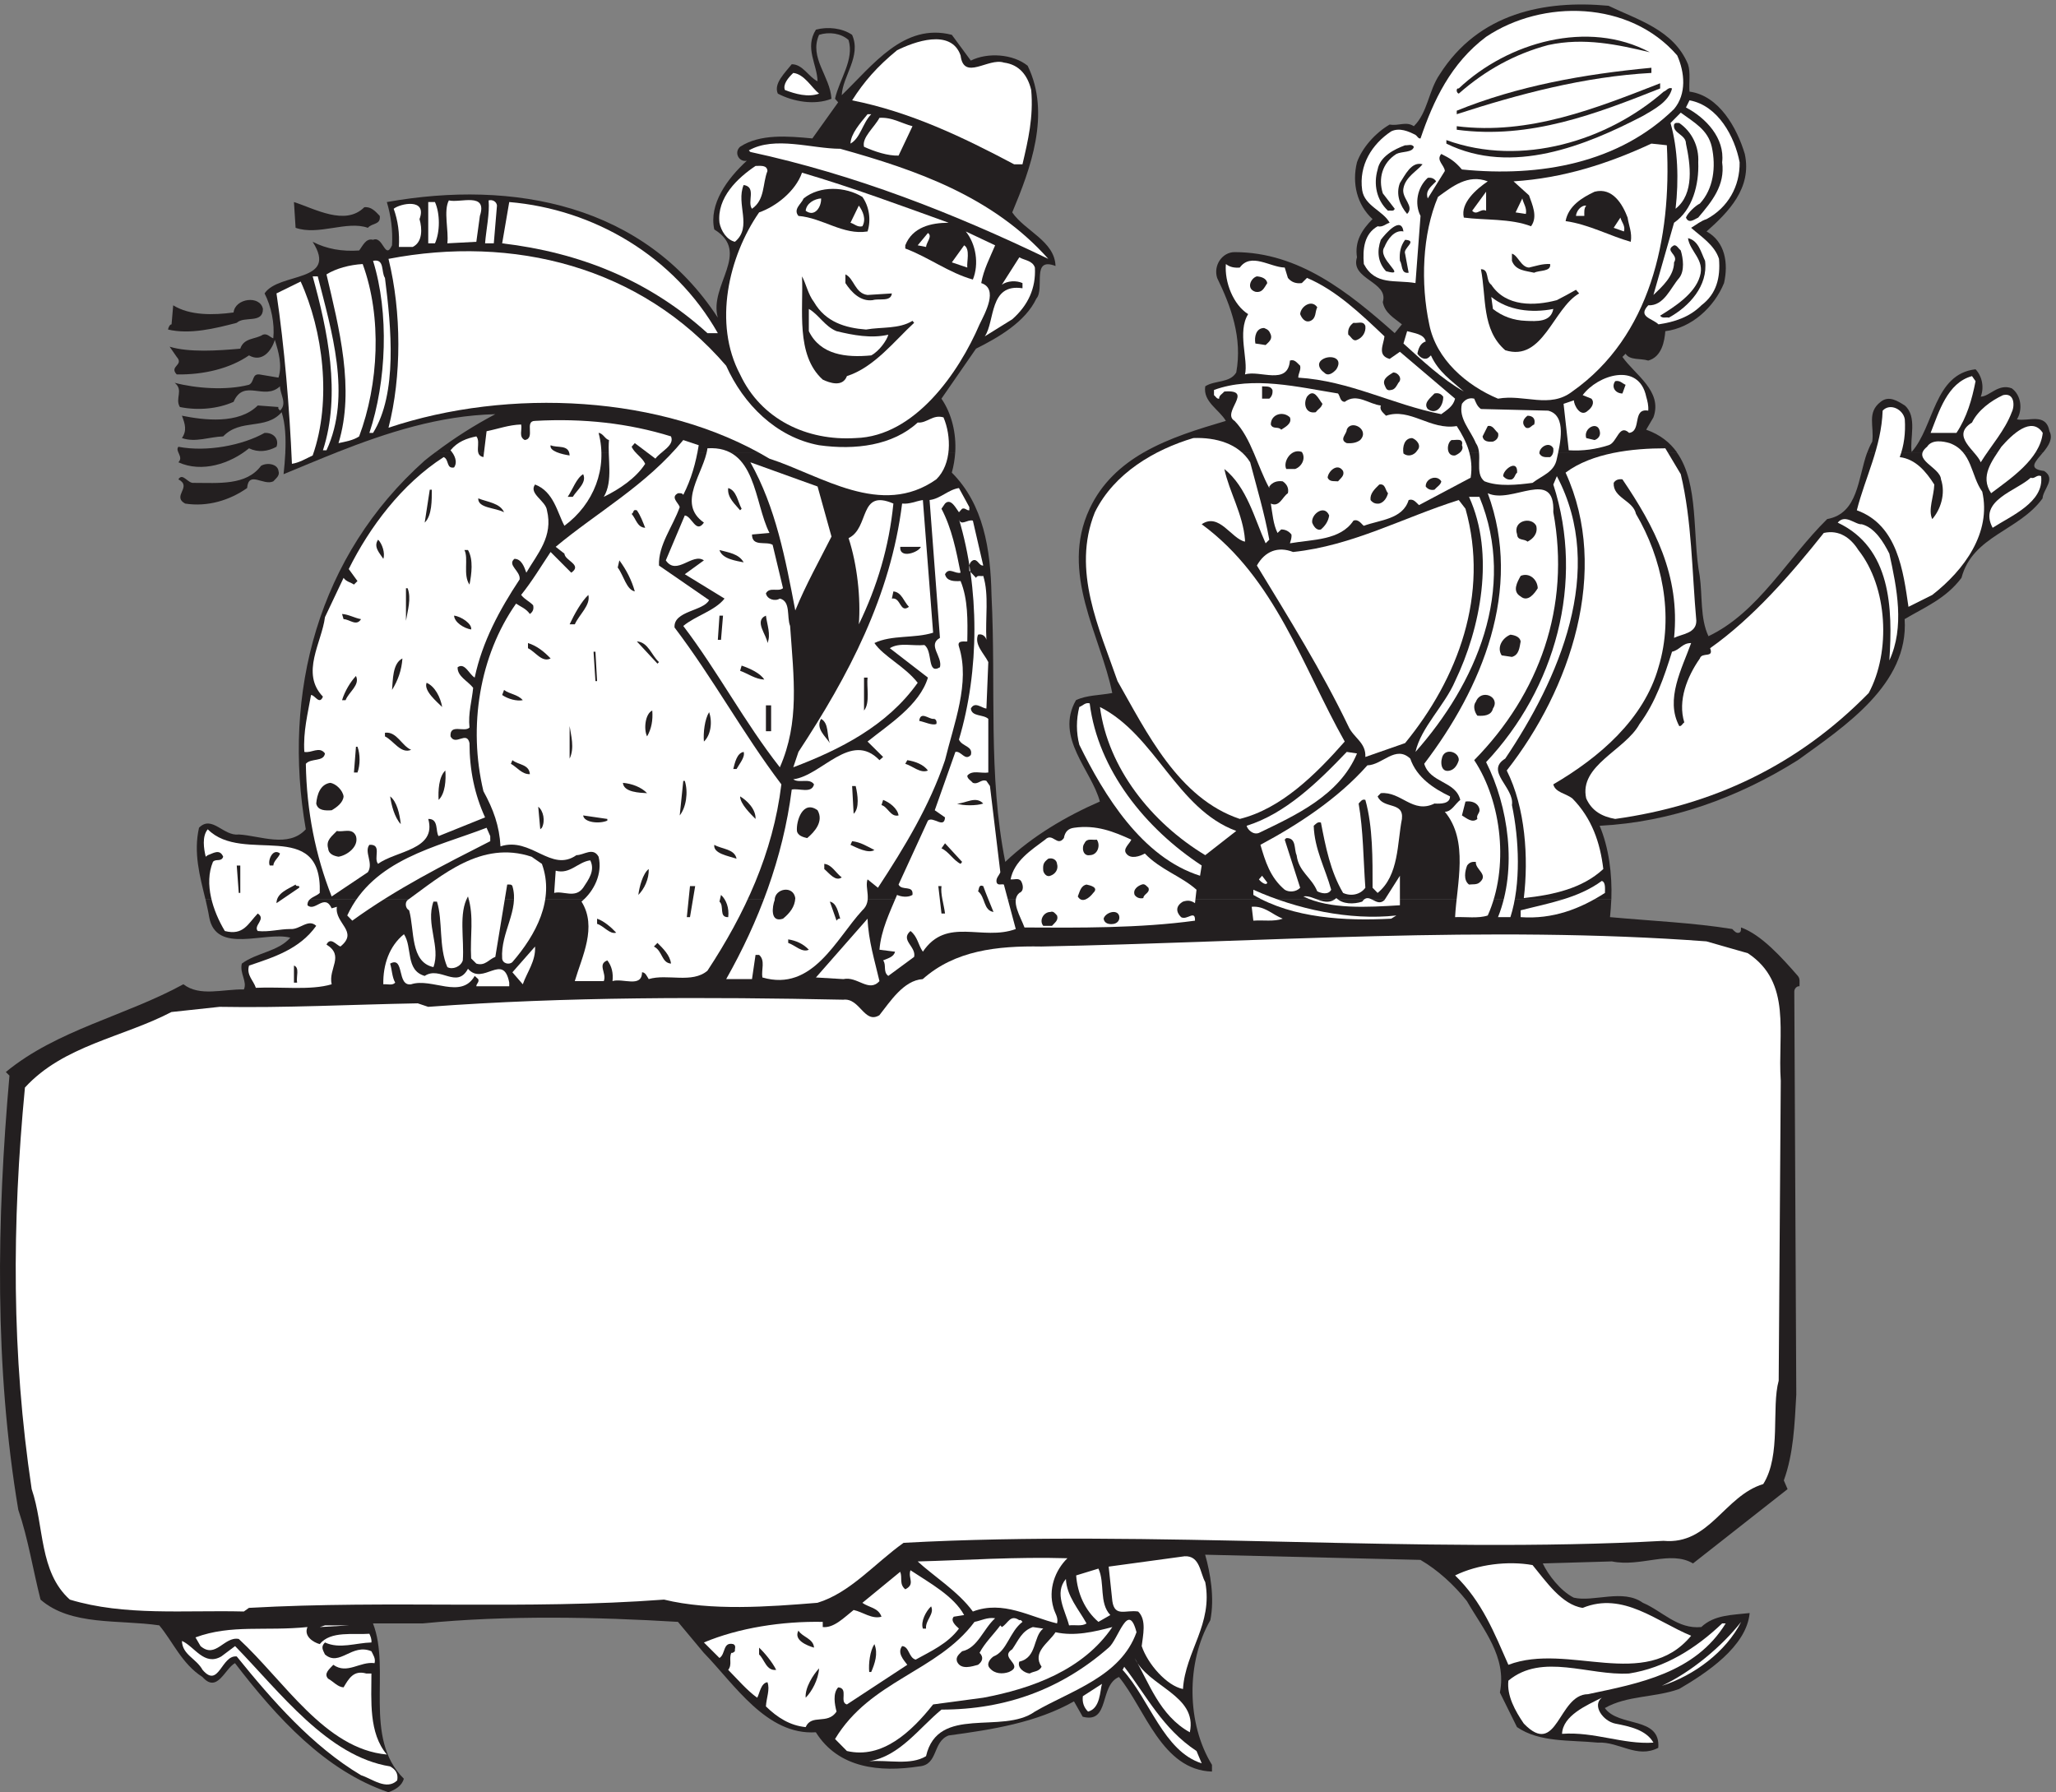 <svg xmlns="http://www.w3.org/2000/svg" xml:space="preserve" width="300.064" height="261.569"><rect width="100%" height="100%" fill="#808080" stroke="none"/><path d="M1768.17 980.309c-.24-6.758-.85-13.278-1.45-19.801 47.05-4.305 90.47-6.043 134.14-13.039 2.17-2.156 4.47-5.207 7.86-3.949 2.17 1.316 1.69 3.468 1.69 5.683 22.26-7.898 44.51-32.664 62.41-53.183 2.66-2.993 1.82-7 1.82-11.368-2.67.481-5.69-2.511-5.69-5.683l2.18-442.449c-1.82-32.602-3.03-64.848-13.67-94.102l4.11-9.57-103.77-81.539c-24.92 14.777-57.21-4.309-89.02 2.211l-75.84-2.211c5.68-12.145 19.11-30.032 33.99-37.571 21.89-5.144 54.06 10.051 75.83-5.625 21.41-9.09 37.98-29.133 64.11-26.621 14.39 13.582 33.99 13.164 53.1 15.375-3.39-36.73-47.42-65.863-77.41-83.332-26.25-9.57-57.21-6.937-81.52-20.937 15.24-21.36 61.32-8.676 58.66-43.614-23.47-12.203-43.06 7-66.16 5.684-30.85 3.05-64.11 0-88.9 17.05l-18.75 37.93c7.86 39.243-18.38 69.332-36.16 100.262-14.04 17.887-32.3 34.399-51.05 45.285l-236.21 5.684c5.68-20.039 10.52-47.5 5.68-71.848-26.61-46.301-26.12-113.484 1.81-158.77v-7.359c-55.03 1.676-73.41 68.86-102.08 103.793-21.89-9.211-9.67-51.508-39.79-43.61l-9.56 16.868c-41.36-23.387-89.26-30.926-137.64-37.445-17.9-7-11.01-32.246-32.29-33.922-43.061-6.64-88.537-2.152-113.334 37.45-54.067-3.528-89.383 52.765-123.008 87.222l-28.301 33.918c-88.418 5.324-187.84 7.48-279.762-1.672h-54.914c19.957-50.973-11.367-125.629 33.867-170.438C441.094 7.23 433.594 2.863 426.219.23c-69.309 23.512-122.528 81.9-168.367 141.661-11.247-6.161-19.473-33.563-35.68-15.196-22.617 14.36-32.656 39.125-47.414 56.653-44.508 6.519-96.883-.836-130.266 28.238-8.344 32.723-13.664 67.18-24.43 98.586-26.246 156.437-23.707 317.781-9.675 476.43l-3.992 3.949c55.878 46.183 131.234 61.5 194.851 96.316 17.902-13.937 43.543-5.207 66.402-5.683 3.872 8.793-4.835 17.527-2.296 28.355 16.57 12.203 39.671 13.043 53.218 28.418-27.457 7.356-81.519-18.848-89.019 22.551-1.09 6.64-2.66 13.281-4.113 19.801H1768.17M313.074 1470.53c.711 15.09.176 30.78-3.98 44.08-17.52-20.07-45.02-6.54-64.203-26.57-15.262-.49-30.407-7-45.254-1.82 5.703 8.32 3.445 15.35 0 24.53 23.992-4.84 62.359-9.67 83.207 11.23l22.746-1.7c-.949-1.7.832-2.65 1.664-3.97 8.312 7.83 0 17.88 0 26.69-17.344-16.18-39.555 9.07-50.957-17.05-17.524-7.83-39.317-9.64-58.918-5.67-5.699 9.56 4.457 18.37-5.699 26.58 22.804-6.05 56.3-8.7 81.543-2.16 6.117 3.02 3.086 12.18 11.402 11.34l20.965-3.51c4.336 13.53 0 28.76-4.039 41.43-3.446-11.83-13.899-25.23-28.328-17.02-20.848-14.37-49.594-21.39-79.289-20.9-8.731 9.18 8.316 10.02 0 19.2l-7.778 11.23c21.262-6.51 53.211-4.34 77.504-2.16 4.039 12.21 16.629 10.02 24.824 15.35 4.871 1.66 7.543-2.68 11.403-4 1.664 16.18-2.196 34.92-9.563 49.29 15.68 23.55 81.543 11.34 52.742 56.66 15.145-7.86 32.247-10.89 51.016-9.56 3.859 4.83 7.363 13.9 15.262 11.72 11.226 4.83 13.066-23.07 20.847-6.02.95 16.9-1.246 32.59-5.703 47.45 139.571 24.9 282.461-3 363.176-126.83-9.98 35.76 37.117 71.52-3.859 96.77-6.121 27.9 14.312 55.79 35.691 75.37-8.789-1.7-14.312 9.19-7.363 15.35 21.797 14.36 52.738 11.71 79.285 9.15l28.332 39.65-3.445 3.86c4.691 21.39 21.379 42.75 14.847 64.49-8.316 7.51-21.382 9.18-32.371 5.7-11.222-25.25 12.235-45.32 13.602-70.19-18.707-7.38-42.344-3.03-58.856 5.67-4.871 10.99 7.782 22.71 15.266 32.24 12.23 0 18.348-13.88 28.328-18.71-.418 18.71-14.433 36.59-1.781 56.66 13.004 3.48 28.742 1.81 39.672-5.67 10.453-23.44-10.395-45.32-11.344-66.22 34.031 32.73 68.062 79.72 120.802 66.22l20.84-28.28c18.36 9.19 46.27 7.37 62.37-5.67 25.71-52.8 3.02-113.32-16.93-160.91 13.89-20.41 46.62-31.41 47.51-58.82-27.14 10.51-11.4-24.9-21.03-35.76-12.17-25.73-41.8-42.75-66.21-54.96l-37.95-54.85c11.28-16.44 16.39-37.91 15.14-58.93H477.703c21.203 16.06 43 29.83 65.805 41.89-61.41-1.55-118.602-20.04-174.016-41.89h-56.418m942.126.01c28.03 16.06 60.27 25.69 89.98 34.51-7.38 12.59-25.27 20.92-22.62 37.95 10.55 6.88 27.06 3.37 34.03 15.22 6.92 37.92-5.71 72.35-20.99 103.75-4.32 13.91 5.7 28.28 19.15 28.28 70.7 0 125.55-44.46 175.71-88.9l7.91 9.67c-9.17 7.36-18.75 12.55-20.99 24.4 6.97 22.58-36.1 24.76-28.32 49.16-2.65 17.52 5.3 30.07 17.08 41.92-17.08 15.7-22.78 39.25-17.08 62.32 5.71 16.06 20.13 32.24 35.86 41.43 10.39-1.82 17.77 3.88 26.53-1.82 15.24 14.85 16.09 38.92 28.32 56.77 42.78 67.53 115.12 81.9 185.29 75.38 31.37-15.22 71.51-26.22 87.2-64.13 3.06-9.07.86-20.07 1.67-30.07 32.77-4.37 52.37-40.47 60.68-68.38 8.19-37.59-18.3-64.14-41.93-85.05 20.57-11.34 24.04-35.28 19.15-56.65-10.8-26.58-35.7-49.28-64.43-52.8-.81-10.85-3.87-28.25-18.74-32.25-8.36 2.67-20.13 0-24.86 7.49l-3.46-3.49c13.85-19.7 44.41-37.58 34.02-66.31l-7.94-13.55c15.44-5.43 26.12-14.13 33.78-24.85h-585m793.89-.04c1.53 4.23 3.34 8.21 5.41 11.84 2.23 17.39-6.1 31.77 9.17 43.61 9.17 7.37 18.76.84 26.53-3.99 14.03-12.2 5.28-36.12 7.5-50.98 24.86 27.91 24.45 85.41 70.14 90.72 7.36-7.85 9.59-20.05 5.7-30.07 9.99.35 19.17 14.73 34.02 9.17 10.42-7.48 12.23-23.55 5.69-34.06 12.64-2.66 31.81 7.85 35.7-13.04 4.3-8.1-1.25-16.19-6.94-23.2h-192.92m-1679.578 0c-19.586-7.73-39.032-15.95-58.336-23.92.836 7.49 1.527 15.58 1.945 23.92h56.391" style="fill:#231f20;fill-opacity:1;fill-rule:evenodd;stroke:none" transform="matrix(.133 0 0 -.133 0 261.6)"/><path d="M2241.87 1470.5c-8.36-10.26-17.22-18.1 1.25-20.41 13.47-8.7-1.25-20.04-1.75-30.06-25.83-35.76-76.74-40.96-88.97-87.22-17.35-23.06-40.56-32.25-62.39-45.29 4.86-71.51-66.64-118.15-117.17-154.74-65.52-41.08-139.01-68.01-217.5-72.02 10.11-24.14 13.85-53.01 12.85-80.451H225.375c-6.113 25.251-13.227 50.741-6.988 78.301 14.226 14.36 26.828-9.55 43.551-7.39 23.457-1.32 54.406-15.2 73.621 5.68-26.079 149.56 13.476 300.3 130.398 404.56 3.867 3.15 7.738 6.17 11.606 9.04H1048.2c-.5-7.6-1.75-15.08-3.75-22.2 34.82-34.8 42.55-84.07 43.55-134.22 5.12-102.44-3.99-196.65 15.1-292.93 29.7 28.27 66.88 50.14 103.82 66.21-9.11 34.41-49.67 70.16-26.21 111.24 11.86 5.68 26.21 5.2 39.81 7.86-12.73 63.17-58.02 131.53-24.83 202.2 13.22 28.27 34.69 47.6 59.39 61.84h584.99c24.7-34.77 16.72-91.91 25.08-135.53 3.12-22.2.37-46.61 9.61-66.18 54.9 26.09 86.84 85.89 130.27 128.53 34.19 6.16 33.57 44.58 43.92 73.18h192.92" style="fill:#231f20;fill-opacity:1;fill-rule:evenodd;stroke:none" transform="matrix(.133 0 0 -.133 0 261.6)"/><path d="M1840.46 1906.09c8.35-18.72 10.42-42.27-3.47-58.82-60.55-59.31-146.93-75-232.78-66.32-7.91 9.18-13.05 12.21-22.63 17.03-6.11-7.01 3.47-12.19 3.89-18.72l-18.74-30.08c-3.05 8.7 3.89 13.06 9.16 18.73-2.22 3.51-5.69 4.36-9.16 3.86-11.41-10.38-14.88-28.25-7.93-41.8l-5.54-73.67c-22.37 3.86-44.03-3.01-56.67 20.9-1.41 16.53.42 33.09 15.14 41.42 5.69-1.32 8.75 2.65 13.18 3.86-7.07 13.18-27.48 18.36-30.14 35.77-3.87 27.54 10.85 50.61 31.82 64.51 9.16 4.45 19.16 0 26.67-3.88 2.06-1.33 3.05-4.34 5.54-3.86 14.04 41.31 33.2 82.37 71.96 111.49 61.94 41.43 157.34 40.1 209.7-20.42" style="fill:#fff;fill-opacity:1;fill-rule:evenodd;stroke:none" transform="matrix(.133 0 0 -.133 0 261.6)"/><path d="M1810.35 1909.6c-34.88 8.21-71.81 16.54-111.54 7.85-36.25-9.66-68.89-27.54-98.05-53.27-3.05.96-3.05 6.52 0 5.68 54.03 50.97 142.08 75.85 209.59 39.74" style="fill:#231f20;fill-opacity:1;fill-rule:evenodd;stroke:none" transform="matrix(.133 0 0 -.133 0 261.6)"/><path d="M1054.09 1906.09c3.47-28.38 30.41-2.17 47.5-7.85 16.94-2.17 26.11-14.01 29.99-30.07 2.64-29.72-3.46-55.45-9.58-81.55h-9.16c-56.68 30.09-114.172 57.51-177.774 70.19 13.043 20.53 27.497 37.09 49.305 54.96 18.179 9.06 59.169 24.4 69.719-5.68" style="fill:#fff;fill-opacity:1;fill-rule:evenodd;stroke:none" transform="matrix(.133 0 0 -.133 0 261.6)"/><path d="M1812.14 1886.89c-73.19-3.99-145.14-23.08-213.6-45.3v3.86c66.66 27.06 139.02 40.1 213.6 47.11v-5.67" style="fill:#231f20;fill-opacity:1;fill-rule:evenodd;stroke:none" transform="matrix(.133 0 0 -.133 0 261.6)"/><path d="M898.816 1864.17c-12.226-4.35-26.113-.36-37.5 3.99-2.5 6.04 3.61 13.53 9.164 18.72 12.223-1.33 20.141-16.18 28.336-22.71" style="fill:#fff;fill-opacity:1;fill-rule:evenodd;stroke:none" transform="matrix(.133 0 0 -.133 0 261.6)"/><path d="M1821.73 1869.85c-69.31-27.42-142.5-56.17-223.19-45.3v3.87c80.26-10.03 153.46 20.05 223.19 47.11v-5.68" style="fill:#231f20;fill-opacity:1;fill-rule:evenodd;stroke:none" transform="matrix(.133 0 0 -.133 0 261.6)"/><path d="M1834.79 1869.86c-3.48-14.74-20.01-23.07-31.82-30.08-62.77-32.62-143.89-65.83-215.82-30.45v3.87c82.9-30.07 177.07-.49 238.46 53.15 3.06.96 5.28 5.31 9.18 3.51" style="fill:#231f20;fill-opacity:1;fill-rule:evenodd;stroke:none" transform="matrix(.133 0 0 -.133 0 261.6)"/><path d="M1908.95 1788.81c.42-26.21-12.64-49.64-36.25-62.34-6.11-1.8-11.25-6.15-16.95-9.54 10.84-9.66 25.7-18.84 30.56-34.05 1.67-20.55-2.64-38.42-19.31-50.99-13.05-13.04-29.58-18.35-47.08-20.9-7.36 6.89-23.05 8.22-11.25 20.9 17.36-.84 24.45 19.2 34.03 30.08 6.1 7.85 4.31 21.38 1.66 30.08-2.63 2.18-4.3 6.04-7.36 5.68-11.38-6.16 5.7-10.03 0-18.73 0-14.85-13.05-26.69-22.64-35.75l22.64 79.25c20.42 14.01 27.5 42.28 26.54 66.31.96 17.39-6.95 33.58-20.84 43.12-2.22 0-4.45.84-5.7-1.69-1.8-9.66 13.06-10.86 13.06-20.9 4.86-22.7 9.58-54.96-11.39-71.51 3.61 31.4 2.64 65.36-5.55 94.1l11.24 11.36c14.86-10.88 29.73-18.72 34.03-37.45 4.86-22.22 1.81-46.27-13.06-62.32-4.85-2.18-13.47-10.52-15.27-15.35 3.06-7.37 9.58-1.7 13.48 0 14.85 17.51 29.71 35.39 26.24 60.64 3.05 26.58-17.92 48.8-39.72 60.15l3.89 7.85c31.39-5.67 49.72-40.09 55-68m-952.915 52.78c-9.722-10.03-11.805-26.21-22.773-32.25.414 10.87 10.554 22.22 18.746 32.25h4.027m45.285-13.17-15.285-32.26c-11.805-.36-26.109 4.36-37.914 9.67-2.641 10.03 11.387 21.38 16.942 31.77 14.031.84 24.031-6.04 36.257-9.18m-79.324-24.76c83.194-23.2 167.374-52.31 228.324-120.8-104.15 50.13-211.797 92.41-326.922 117.3l-1.668 1.69c28.321 16.18 69.297 1.81 100.266 1.81" style="fill:#fff;fill-opacity:1;fill-rule:evenodd;stroke:none" transform="matrix(.133 0 0 -.133 0 261.6)"/><path d="M1829.09 1807.54c5.26-101.97-17.78-209.71-103.76-270.24-24.86-19.19-52.64-2.66-81.53-7.85-34.45 14.38-67.92 43.12-75.42 81.54-9.57 44.81-7.77 98.94 9.59 139.88 15.69 11.35 32.78 25.26 54.59 17.04-12.23-8.34-30.14-23.55-26.26-39.75 22.36-3.02 51.52-.85 73.75-9.54 7.77 10.51 1.25 23.93-2.21 33.95l-16.96 15.34c54.87 3.5 104.18 19.57 151.25 41.42l16.96-1.79" style="fill:#fff;fill-opacity:1;fill-rule:evenodd;stroke:none" transform="matrix(.133 0 0 -.133 0 261.6)"/><path d="M1551.45 1805.83c-1.25-6.52-13.06-4.83-19.16-7.85-15.7-10.03-20.01-27.06-14.87-43.25l13.06-16.91c-1.25-3.5-4.72-1.33-7.36-2.17-12.64 11.72-16.11 29.11-11.39 45.3 2.64 14.37 18.33 22.22 30.14 26.57 3.05-.36 7.36 1.81 9.58-1.69" style="fill:#231f20;fill-opacity:1;fill-rule:evenodd;stroke:none" transform="matrix(.133 0 0 -.133 0 261.6)"/><path d="M1561.04 1786.63c-6.12-7.37-18.75-14.01-20.98-26.21-2.5-11.24 12.64-19.57 4.03-28.27-7.92 9.18-12.64 21.74-7.92 33.94 5.7 8.7 12.64 24.04 24.87 20.54" style="fill:#231f20;fill-opacity:1;fill-rule:evenodd;stroke:none" transform="matrix(.133 0 0 -.133 0 261.6)"/><path d="M842.145 1779.26c-5.555-14.01-2.497-31.4-16.942-41.43-5.695 7.37 5.277 23.92-9.168 26.09-8.75-20.9 10-46.14-9.582-62.33-9.168 2.18-15.277 12.2-16.945 20.9-3.055 27.54 20 49.28 39.586 62.33 5.273 0 12.636 1.32 13.051-5.56" style="fill:#fff;fill-opacity:1;fill-rule:evenodd;stroke:none" transform="matrix(.133 0 0 -.133 0 261.6)"/><path d="M1041.03 1722.48c-19.31 0-39.73-4.71-47.643-24.76v-3.5c25.823-9.66 47.643-26.58 74.173-34.06 6.95 17.03 3.47 38.89-7.78 52.78l32.22-15.22c-5.69-13.52-12.63-26.57-15.27-41.43 19.15-6.16 4.3-32.74-1.82-45.29-22.63-52.8-70.96-122.98-135.957-124.78-53.609-3.38-103.758 20.53-126.812 69.8-29.715 55.82-12.649 129.5 20.836 177.81 18.75 6.53 40.14 23.56 47.086 43.61 54.585-16.06 107.773-35.75 160.967-54.96" style="fill:#fff;fill-opacity:1;fill-rule:evenodd;stroke:none" transform="matrix(.133 0 0 -.133 0 261.6)"/><path d="M946.316 1750.87c7.497-10.51 9.723-25.25 5.692-37.93-26.945-4.35-49.168 14.86-75.836 17.03-6.106 7.37 3.055 13.05 5.695 19.21 17.918 14.37 45.836 13.04 64.449 1.69" style="fill:#231f20;fill-opacity:1;fill-rule:evenodd;stroke:none" transform="matrix(.133 0 0 -.133 0 261.6)"/><path d="M1630.76 1735.65c-6.12 3.02-10-5.67-15.28 0l15.28 20.9v-20.9" style="fill:#fff;fill-opacity:1;fill-rule:evenodd;stroke:none" transform="matrix(.133 0 0 -.133 0 261.6)"/><path d="M1786.03 1728.16c1.26-8.7 5.15-16.55 3.47-26.58-22.22 6.16-46.24 19.21-71.52 22.71 3.05 16.55 17.91 25.73 31.81 32.25 20 5.2 30.97-14.37 36.24-28.38" style="fill:#231f20;fill-opacity:1;fill-rule:evenodd;stroke:none" transform="matrix(.133 0 0 -.133 0 261.6)"/><path d="M901.035 1749.18c.418-9.18-6.941-21.02-16.941-13.53.832 8.21 9.582 13.05 16.941 13.53m773.335-17.03-11.25 1.69 7.36 15.34c1.25-5.68 5.28-10.51 3.89-17.03m-1147.78-2.18-3.887-28.38-31.805-1.69c1.665 13.89-4.445 35.75 1.665 47.11 12.222-3.15 42.777 9.54 34.027-17.04m18.754 11.35-3.473-41.43h-9.582c1.25 15.7 5.137 32.61 3.887 47.11 4.304 1.21 8.75-1.33 9.168-5.68" style="fill:#fff;fill-opacity:1;fill-rule:evenodd;stroke:none" transform="matrix(.133 0 0 -.133 0 261.6)"/><path d="M399.781 1739.51c7.364.85 12.086-4.35 16.949-9.54 1.247-10.02-8.335-7.49-13.058-13.04-23.195 8.21-54.027-8.82-79.301 0l-1.805 28.26c23.051-7.37 56.247-26.57 77.215-5.68" style="fill:#231f20;fill-opacity:1;fill-rule:evenodd;stroke:none" transform="matrix(.133 0 0 -.133 0 261.6)"/><path d="M477.289 1745.19c5.695-12.68 5.695-32.74 0-45.3h-7.363v45.3h7.363m310.414-143.86h-11.394c-64.442 58.46-140.696 88.54-225.27 98.57l7.77 45.29c92.91-7.85 180.968-59.31 228.894-143.86m-327.359 125.14c3.054-10.51 3.472-25.24-7.5-30.56h-15.141c.836 15.34-.973 28.75-5.691 41.92 6.941 5.68 37.078 12.2 28.332-11.36m485.972-7.86c-5.558-1.33-8.613 2.66-13.054 3.87l9.164 18.84c4.445-6.16 8.336-14.86 3.89-22.71m794.304 22.71c-2.64-3.14-2.08-7.48-2.08-11.35h-9.17c.42 5.19 5.14 11.72 11.25 11.35m41.39-28.38-11.25 3.99 7.36 11.23c1.39-5.2 5.7-9.06 3.89-15.22" style="fill:#fff;fill-opacity:1;fill-rule:evenodd;stroke:none" transform="matrix(.133 0 0 -.133 0 261.6)"/><path d="M1540.07 1712.93c-10 2.18-17.78-9.18-20.84-17.02-9.16-13.05 26.95-33.59 1.67-26.58-9.17 10.03-10 22.22-5.69 34.42 5.27 7.01 22.36 26.58 24.86 9.18" style="fill:#231f20;fill-opacity:1;fill-rule:evenodd;stroke:none" transform="matrix(.133 0 0 -.133 0 261.6)"/><path d="m1016.18 1695.91-9.17 1.81 11.25 13.53c5.28-3.5-1.67-10.03-2.08-15.34" style="fill:#fff;fill-opacity:1;fill-rule:evenodd;stroke:none" transform="matrix(.133 0 0 -.133 0 261.6)"/><path d="M1871.04 1680.69c3.46-27.42-17.5-50.13-39.73-62.33-3.05.84-7.36-1.33-9.58 2.18 14.86 9.17 37.91 23.55 43.61 43.12 5.7 18.36-10.97 27.05-13.05 41.91 11.66-2.65 14.3-15.7 18.75-24.88m-329.17 7.85 3.89-20.9c-8.75-1.32-6.53 8.7-9.58 13.05-.84 9.18.83 16.55 5.69 23.07 14.44-.84-2.64-9.18 0-15.22" style="fill:#231f20;fill-opacity:1;fill-rule:evenodd;stroke:none" transform="matrix(.133 0 0 -.133 0 261.6)"/><path d="m1061.45 1673.32-16.94 5.68 13.47 18.72c6.95-3.99 2.64-18.36 3.47-24.4m-264.61-107.74c18.754-41.81 54.445-78.4 101.949-87.22 39.731-5.56 80.707-.36 108.211 24.88 10.42-.84 16.53 9.18 28.34 5.67 8.72-20.4 9.13-51.45-7.92-68-60.561-42.75-126.404 4.35-183.076 22.7-117.235 70.2-286.383 78.04-418.028 33.95 14.414 55.82 14.414 126.85 0 185.3 136.36 26.21 276.383-7.84 370.524-117.28" style="fill:#fff;fill-opacity:1;fill-rule:evenodd;stroke:none" transform="matrix(.133 0 0 -.133 0 261.6)"/><path d="M1677.84 1673.32c7.5 1.69 14.86 4.35 23.19 3.86 1.25-8.69-11.8-6.52-17.5-9.54-9.17 2.18-20.41 2.18-24.44 13.05v7.85c6.53-1.69 10-14.86 18.75-15.22" style="fill:#231f20;fill-opacity:1;fill-rule:evenodd;stroke:none" transform="matrix(.133 0 0 -.133 0 261.6)"/><path d="M1135.62 1673.32c1.25-22.71-7.5-41.44-24.86-56.78l-30.14-18.72c11.39 16.19 4.44 58.47 41.39 52.79v5.68c-6.53 3.01-16.53 2.66-22.64-1.81l19.17 30.07c5.69-3.38 14.44-3.38 17.08-11.23m-713.194-11.36c6.945-54.48 13.89-126.83-13.055-170.08h-4.027c18.75 56.29 21.804 131.67 4.027 188.81 13.055 2.65 8.609-12.21 13.055-18.73m990.824.01c3.89-4.83 9.16-6.52 15.28-5.68l5.69 5.68c31.8-13.53 58.33-38.77 85.01-64.14-.98-9.06-8.35-20.9 5.68-24.77l11.26 7.85 60.54-51.45c-2.07-8.34-8.19-11.84-15.12-17.03-53.61 10.51-100.29 36.6-156.95 40.1 0 4.83 3.06 7.85 2.08 13.04-3.47 3.14-6.12 7.49-11.25 5.68-2.22-27.9-33.19-10.03-49.31-15.21 3.89 16.06-8.75 46.62 3.48 66.19-16.11 10.02-26.1 34.91-24.45 54.96 4.45-3.5 9.58-4.35 15.28-3.87 12.23 16.91 33.2.37 49.3 0l3.48-11.35" style="fill:#fff;fill-opacity:1;fill-rule:evenodd;stroke:none" transform="matrix(.133 0 0 -.133 0 261.6)"/><path d="M397.98 1677.18c21.391-58.33 17.5-132.02-3.89-189.16-6.527-4.35-14.86-5.68-22.637-7.38 18.195 59.2.418 127.21-13.191 185.19 10.551 6.53 25.277 10.51 39.718 11.35" style="fill:#fff;fill-opacity:1;fill-rule:evenodd;stroke:none" transform="matrix(.133 0 0 -.133 0 261.6)"/><path d="M1636.46 1654.47c16.11-24.4 47.5-23.43 71.94-16.91 6.94 3.51 13.89 7.37 20.98 11.35l3.47-3.98c-28.76-16.55-39.73-75.38-81.12-62.33-26.11 22.71-20.55 57.98-26.66 88.9 9.58 0 4.86-12.56 11.39-17.03m-684.452-11.23 26.664 1.69c-.969-9.54-14.024-5.19-20.969-7.36-13.473-1.82-23.473 8.69-30 18.72v9.54c9.582-4.35 10.418-20.9 24.305-22.59" style="fill:#231f20;fill-opacity:1;fill-rule:evenodd;stroke:none" transform="matrix(.133 0 0 -.133 0 261.6)"/><path d="M348.676 1663.65c14.863-58.83 37.5-130.69 9.582-190.85h-3.891c20.141 61.85 4.863 132.51-11.246 190.85h5.555" style="fill:#fff;fill-opacity:1;fill-rule:evenodd;stroke:none" transform="matrix(.133 0 0 -.133 0 261.6)"/><path d="M893.258 1635.39c12.64-21.87 34.441-28.39 57.082-30.09 16.945 3.03 36.113.37 50.97 9.55l1.81-2.17c-21.397-19.57-43.612-48.8-73.757-58.47-4.718-12.57-19.16-7.37-26.523-3.87-30.137 27.06-20.973 78.04-22.781 113.31 4.449-7.85 6.527-19.56 13.199-28.26m497.362 20.89c-3.48-5.19-5.28-10.87-13.06-9.54-10.55 3.38-4.86 15.22 1.67 16.91 4.86-.36 10.56-2.17 11.39-7.37" style="fill:#231f20;fill-opacity:1;fill-rule:evenodd;stroke:none" transform="matrix(.133 0 0 -.133 0 261.6)"/><path d="M343.117 1467.13c-7.496-3.5-14.441-7.86-22.773-9.18-2.641 61-8.196 128.17-16.946 186.99l26.528 13.04c24.441-53.62 34.441-130.7 13.191-190.85M1704.5 1627.89c-2.64-14.73-18.33-13.52-30.13-13.04-13.48.48-25.7 4.83-36.12 13.04l-1.8 13.17c18.33-14.86 44.03-17.88 68.05-13.17" style="fill:#fff;fill-opacity:1;fill-rule:evenodd;stroke:none" transform="matrix(.133 0 0 -.133 0 261.6)"/><path d="M288.531 1627.9c0-16.55-20.414-7.37-28.742-15.22-23.473-6.16-51.391-13.05-75.418-7.37.414 2.17 1.801 5.68 3.883 5.68l1.809 20.89c18.335-11.35 44.027-10.86 66.246-7.85 1.671 15.71 29.171 19.21 32.222 3.87m1156.949 1.81c-2.64-4.83-.84-11.84-7.36-14.86-6.11-2.65-10 3.51-11.39 7.37.42 8.33 12.64 16.67 18.75 7.49" style="fill:#231f20;fill-opacity:1;fill-rule:evenodd;stroke:none" transform="matrix(.133 0 0 -.133 0 261.6)"/><path d="M917.98 1603.5c17.918-4.35 38.051-8.21 56.801-3.86-1.383-5.68-9.718-17.88-18.75-22.71-27.496-2.66-55.828.48-68.465 26.57v24.4c10.829-6.04 17.36-19.08 30.414-24.4" style="fill:#fff;fill-opacity:1;fill-rule:evenodd;stroke:none" transform="matrix(.133 0 0 -.133 0 261.6)"/><path d="M1498.26 1609.18c.84-7.01-3.47-13.05-9.16-15.22-4.72-2.18-6.53 3.86-9.59 5.67-.83 5.68 1.39 10.03 5.7 13.05 4.72-.85 10.83 2.66 13.05-3.5m-103.75-9.55c1.8-5.31-2.64-8.33-5.7-11.35l-11.25 1.69c-1.38 7.49.83 17.03 9.58 17.03 4.31-1.69 5.7-3.02 7.37-7.37" style="fill:#231f20;fill-opacity:1;fill-rule:evenodd;stroke:none" transform="matrix(.133 0 0 -.133 0 261.6)"/><path d="M1564.51 1592.15c-6.11-1.69-8.19-8.22-9.16-13.41 3.05-4.47 8.75-7.85 13.05-3.51l1.81 1.7c8.33-18.25 22.22-27.43 36.11-39.62-23.89 13.53-46.11 34.42-66.25 52.66l4.03 13.53c7.36-2.17 18.75-3.02 20.41-11.35" style="fill:#fff;fill-opacity:1;fill-rule:evenodd;stroke:none" transform="matrix(.133 0 0 -.133 0 261.6)"/><path d="M1466.46 1561.7c-3.48-3.99-9.17-8.34-13.48-3.5-4.44 3.01-7.91 8.69-3.47 13.04 7.37 7.01 25.7 4.35 16.95-9.54m68.04-14.85c-1.8-3.02-3.61-7.37-7.91-7.85-5.28-1.34-5.7 2.17-7.36 5.67-2.64 7.01 5.69 10.87 9.58 13.53 5.69 0 10.42-7 5.69-11.35" style="fill:#231f20;fill-opacity:1;fill-rule:evenodd;stroke:none" transform="matrix(.133 0 0 -.133 0 261.6)"/><path d="M1806.45 1531.63c1.39-4.83 2.64-9.67 2.22-15.34-17.91 3.14-6.94-22.59-20.97-24.4-11.25 10.5-13.06-10.87-22.64-13.53-13.47-4.35-27.92-6.53-43.61-5.56l-5.69 50.98 11.39 3.86c-.42-4.34 6.94-19.57 15.28-11.35 4.3 3.14 7.77 8.82 3.88 13.17l-9.58 3.86c16.11 21.87 61.53 37.08 69.72-1.69m361.39 17.03c-3.89-20.06-9.58-39.75-20.96-56.78h-28.34c9.17 23.19 18.34 54.96 45.41 62.33l3.89-5.55" style="fill:#fff;fill-opacity:1;fill-rule:evenodd;stroke:none" transform="matrix(.133 0 0 -.133 0 261.6)"/><path d="m1783.82 1544.67-3.48-9.54c-7.5 0-12.64 6.89-7.91 13.53 5.27 1.21 7.91-2.66 11.39-3.99" style="fill:#231f20;fill-opacity:1;fill-rule:evenodd;stroke:none" transform="matrix(.133 0 0 -.133 0 261.6)"/><path d="M1468.25 1535.14c2.5-3.15 2.08-8.83 7.36-9.19 13.47 10.03 26.54-2.66 39.59-3.99-1.67-5.18 2.63-7.84 5.69-11.22 26.66 9.06 48.47-16.19 77.64-11.36 10.84-16.55 18.74-34.42 15.28-56.66l-56.67-30.08c-3.48 3.02-6.1 7.38-11.38 5.56-6.54-21.25-31.81-21.74-49.18-28.26-2.21 1.32-5.69 7.85-11.38 5.68-14.45-21.87-44.87-20.54-69.72-24.88.83 3.01 2.09 5.67 1.67 9.65-3.06 3.87-6.95 5.56-11.26 5.56l-4.02-3.86c-4.74 9.54-5.57 21.38-7.36 32.25 9.57-4.35 12.63 7.36 18.74 11.35 1.25 5.68-1.25 10.03-5.69 13.05-6.11.84-11.26-.85-14.72-5.68v-1.69c-12.78 23.08-19.72 54.84-38.07 73.68-15.14 9.07 22.37 34.79-11.24 32.25-2.23-2.64-6.11-4.34-5.69-7.84-2.64-.49-3.9 2.53-5.69 3.86v5.68c42.76 15.7 92.9 3.02 136.1-3.86" style="fill:#fff;fill-opacity:1;fill-rule:evenodd;stroke:none" transform="matrix(.133 0 0 -.133 0 261.6)"/><path d="M1396.32 1538.99c.41-3.86-.56-7-3.47-9.54h-7.92v13.53c4.3-.48 9.17.84 11.39-3.99m54.86-15.22c-1.67-4.83-3.89-4.83-7.36-9.18-10.98-2.18-14.03 9.18-9.59 17.03 7.78 10.03 12.64-2.66 16.95-7.85m132.5 7.86c.42-9.18-6.95-20.9-16.95-13.54-5.27 6.53 3.06 12.2 7.37 17.04 3.89.84 6.94 0 9.58-3.5" style="fill:#231f20;fill-opacity:1;fill-rule:evenodd;stroke:none" transform="matrix(.133 0 0 -.133 0 261.6)"/><path d="M2207.57 1514.59c-7.5-20.05-22.64-36.6-34.03-54.95-4.86 12.68-33.61 28.86-9.58 43.6 6.53 13.53 20.97 24.04 34.03 30.08 12.64 3.02 13.05-11.71 9.58-18.73m-582.5 3.51 73.75-1.81c20.97-5.19 13.05-36.97 9.57-52.67-2.64-14.86-16.11-18.36-26.66-26.57-16.53-2.17-37.36-4.35-52.64 1.68-11.8 8.7-.97 30.09-9.58 41.93-6.12 14.73-19.17 26.93-15.28 43.12 3.47 4.83 7.78 7 13.47 5.68 1.81-3.99 3.06-8.34 7.37-11.36m465.14-11.35c.97-14.86-.84-28.75-5.56-41.45 17.36-2.16 28.75-15.69 37.91-30.07-.41-13.05-7.08-27.9-2.22-37.93 9.17 10.51 14.87 27.9 9.58 43.61-.83 13.54-33.04 21.39-15.27 35.76 5.28 8.33 17.5 6.15 24.86 3.98 24.86-9.18 23.05-35.75 35.69-53.27 10.14-44.82-19.58-85.89-54.86-113.31l-26.11-13.05c-5.69 38.79-11.8 89.76-56.66 105.94 9.16 36.12 26.94 69.22 28.33 109.33 8.19 8.81 22.64 1.33 24.31-9.54" style="fill:#fff;fill-opacity:1;fill-rule:evenodd;stroke:none" transform="matrix(.133 0 0 -.133 0 261.6)"/><path d="M1415.48 1508.91c2.64-7-5.69-10.87-9.58-13.53-3.06 3.99-9.17 0-11.39 5.68 0 11.35 13.47 15.22 20.97 7.85m268.06-7.84c-3.06-.85-4.72-5.2-9.16-3.51-4.73 4.35-3.48 9.19 1.8 13.17 5.55 0 9.17-3.14 7.36-9.66" style="fill:#231f20;fill-opacity:1;fill-rule:evenodd;stroke:none" transform="matrix(.133 0 0 -.133 0 261.6)"/><path d="M736.305 1488.05c4.316-10.03-11.391-16.57-17.086-24.41l-22.633 17.04-3.488-4c3.058-7.02 11.816-11.73 14.879-18.72-10.137-15.72-28.329-27.9-45.418-36.26 10.539 17.53 3.89 41.94 5.695 62.34-4.316.96-6.524 7.5-11.391 7.85 10.137-38.76-5.144-78.03-37.511-101.93-7.782 14.35-11.668 37.44-32.219 45.29-7.352-10.02 11.816-17.87 13.047-28.29 7.101-28.86-10.414-47.57-22.633-68.48-2.207 6.18-5.27 15.21-13.051 15.21-8.328-6.85 6.953-13.39 5.699-22.58-22.23-33.57-40.976-68.49-49.308-107.73-6.121 3.49-10.84 17.01-18.742 11.33-.426-10.02 11.39-15.21 17.062-22.58-1.379-14.48-5.672-27.9-4.016-43.6-5.543-5.67-21.804 4.71-20.824-9.67 5.543-10.86 17.766 6.53 20.824-7.37 0-29.7 5.696-56.64 17.09-81.53l-50.988-20.53c-3.613 4.83.426 19.18-11.367 18.83 9.558-34.05-35.707-34.92-55.004-49.27-5.57 6.03 4.844 21.72-9.582 20.89-6.125-7.85 4.84-20.06-1.684-30.08l-39.718-26.589c-17.766 44.939-27.504 93.769-28.333 145.559 5.7 6.54 19.598 1.83 20.981 11.38-6.125 8.33-14.856 0-22.637 1.69-1.402 22.34 3.891 42.39 7.356 62.44 4.312 0 9.156-11.34 13.047-1.82-24.844 25.75-1.254 59.33 2.234 87.23l20.422 43.11c3.039-4.35 7.906-4.83 11.367-7.36l3.891 3.87-9.586 13.17c22.66 45.65 58.062 93.25 104.183 122.85 6.098-2.56 2.633-13.07 11.391-11.37 4.293 6.18.402 14.03-3.887 18.84 7.778 9.54 17.766 13.07 28.328 15.25 5.543-6.54-3.488-20.54 7.778-22.72l3.465 28.38c12.644 2.54 24.437 6.99 37.914 7.38 1.406-5.68-3.039-13.55 4.039-17.05 12.07 1.83-.981 21.02 11.242 21.02 53.195 3.01 102.926-2.66 149.172-17.01" style="fill:#fff;fill-opacity:1;fill-rule:evenodd;stroke:none" transform="matrix(.133 0 0 -.133 0 261.6)"/><path d="M1492.56 1484.03c-3.89-3.02-9.17-3.87-14.72-3.38-8.75 3.87 0 10.03 0 14.73 4.72 11.84 25.69 0 14.72-11.35m151.25 7.86c1.39-4.71-1.66-8.22-5.55-9.55-4.86-.48-10.56 0-11.39 5.68l5.69 11.36c5.7 1.32 7.78-4.84 11.25-7.49m111.67 1.81c1.25-4.84-1.8-8.34-5.69-9.67l-9.17 2.18c-3.47 10.99 12.64 19.2 14.86 7.49" style="fill:#231f20;fill-opacity:1;fill-rule:evenodd;stroke:none" transform="matrix(.133 0 0 -.133 0 261.6)"/><path d="M2241.59 1491.88c-3.05-28.75-35.41-50.13-56.66-66.19-12.64 18.72 1.25 35.75 11.25 50.97 11.8 13.53 33.19 34.06 45.41 15.22" style="fill:#fff;fill-opacity:1;fill-rule:evenodd;stroke:none" transform="matrix(.133 0 0 -.133 0 261.6)"/><path d="M303.395 1476.66c-9.586-5.2-20-6.52-30.137-1.7-20.832-17.02-51.809-27.05-77.5-15.33 6.105 6.16-4.028 12.2 0 17.03 31.39-6.04 70.555 1.69 94.586 15.22 9.996.48 16.101-6.88 13.051-15.22" style="fill:#231f20;fill-opacity:1;fill-rule:evenodd;stroke:none" transform="matrix(.133 0 0 -.133 0 261.6)"/><path d="M1371.86 1459.64c7.36-28.26 15.69-55.8 20.98-84.92l-4.02-3.99c-12.23 27.06-20.42 61.5-45.29 81.54 5.28-24.88 20.42-49.65 22.63-77.55v-2.17c-14.84 3.02-28.32 32.27-47.49 19.1 80.69-59.19 110.71-156.43 156.94-238.46-31.81-36.13-69.71-73.69-115.14-84.91-67.49 22.58-102.36 95.42-134.16 151.21-19.72 57.15-50.68 121.17-24.86 185.33 21.25 43.11 65.84 68.83 108.06 81.41 24.85.94 49.72-6.06 62.35-26.59" style="fill:#fff;fill-opacity:1;fill-rule:evenodd;stroke:none" transform="matrix(.133 0 0 -.133 0 261.6)"/><path d="M1555.34 1472.79c-3.47-5.68-10.42-7.49-15.28-3.5-1.25 7.37.98 16.91 9.58 16.91 4.87-1.69 10.56-8.21 5.7-13.41" style="fill:#231f20;fill-opacity:1;fill-rule:evenodd;stroke:none" transform="matrix(.133 0 0 -.133 0 261.6)"/><path d="M766.73 1478.38c-3.062-19.1-8.207-37.45-16.957-54.49-1.238 2.16-3.464 1.8-5.687 1.8-8.754-4.33.418-10.5 1.805-15.2-7.496-21.37-23.614-41.45-22.774-64.15l54.992-37.93c-6.109-12.18-39.312-11.71-37.91-30.07 42.629-56.17 74.996-116.35 117.227-172.13-9.172-75.52-40.153-142.198-81.125-204.503-16.938-14.394-44.035-3.051-64.438-9.18-1.804 2.641-3.48 7.489-7.367 7.489 0-17.512-21.387-6.168-32.363-9.692.984 8.699-.82 16.559-5.688 22.727-11.25-4.371-.422-14.028-3.882-22.727h-31.821c7.934 27.059 24.871 59.332 7.367 87.239 14.02 11.71 23.192 30.917 18.743 49.277-6.11 10.86-16.098 1.68-24.305 1.68-27.918-19.57-49.723 20.53-83.328 9.66-1.239 22.58-7.766 40.46-18.742 60.55-16.938 71-4.305 148.66 35.828 205.83 5.14-3.52 10.832-5.33 15.133-11.38 3.609 2.53 4.449 5.69 3.609 9.54-4.027 4.37-9.149 6.17-13.18 11.39 12.215 15.19 21.809 31.39 32.344 47.1l22.648-22.73c12.633 8.71-6.949 13.04-7.492 20.9l-9.594 7.49c45.422 37.93 99.45 67.52 140 117.16l16.957-5.65" style="fill:#fff;fill-opacity:1;fill-rule:evenodd;stroke:none" transform="matrix(.133 0 0 -.133 0 261.6)"/><path d="M1604.23 1478.36c2.64-5.56-3.47-9.55-7.5-11.24-10-1.32-9.58 13.53-3.89 16.92 4.45-.37 13.48 2.65 11.39-5.68m-979.167-11.24c-8.192 1.2-22.637 4.71-20.833 11.23 6.946-3.38 20.418 1.33 20.833-11.23m1079.447 7.85c.42-3.99-.42-7.49-3.47-9.67-4.45 0-9.17-.84-11.81 3.99-.41 6.89 10.84 13.89 15.28 5.68" style="fill:#231f20;fill-opacity:1;fill-rule:evenodd;stroke:none" transform="matrix(.133 0 0 -.133 0 261.6)"/><path d="M1844.36 1446.59c12.23-50.97 12.23-106.76 17.08-160.9 0-13.89-15.68-14.37-24.43-18.71 6.94 68.48-21.81 122.49-56.67 173.95-3.89.48-7.5-.36-9.59-3.89-.96-16.54 21.39-19.19 24.45-34.04 28.34-47.96 42.22-111.13 24.72-168.28-16.1-57.15-64.85-98.93-115.42-128.51 2.08-8.83 13.89-10.03 20.84-15.37 21.38-21.72 30.55-48.32 34.03-77.54-23.06-21.39-54.87-28.378-87.23-31.874 5.29 44.074 1.81 99.054-18.74 139.994 69.85 88.9 113.88 219.25 64.57 326.86 29.17 21.87 73.62 26.69 109.45 26.69l16.94-28.38m-999.997-64.49-19.168-1.71c0-14 15.696-6.99 22.649-11.34l11.379-47.59c-5.274-4.36-14.86 1.81-18.743-5.68 1.247-6.53 10-9.06 15.274-5.69 12.223-3.02 7.363-20.04 11.254-30.07 4.027-57.5 10.547-105.45-11.254-155.11-39.301 50.13-67.633 104.63-105.965 155.11 13.047 11 34.852 16.67 45.274 30.07l-43.618 26.71 20.981 15.2c-12.637 8.72-30-17.38-41.805 0l20.824 49.3c7.922-.84 12.227-20.54 20.981-7.85-30.559 21.37.41 54.84 3.883 81.54 53.613 3.37 51.113-59.8 68.054-92.89" style="fill:#fff;fill-opacity:1;fill-rule:evenodd;stroke:none" transform="matrix(.133 0 0 -.133 0 261.6)"/><path d="M1428.54 1470.98c4.72-7 0-16.06-7.36-18.72h-9.72c-3.89 7.85 5.27 23.07 17.08 18.72" style="fill:#231f20;fill-opacity:1;fill-rule:evenodd;stroke:none" transform="matrix(.133 0 0 -.133 0 261.6)"/><path d="M912.426 1378.1c-13.61-26.94-28.336-53.15-39.727-81.06-10.828 56.65-21.386 112.95-49.301 162.59l73.75-26.57 15.278-54.96" style="fill:#fff;fill-opacity:1;fill-rule:evenodd;stroke:none" transform="matrix(.133 0 0 -.133 0 261.6)"/><path d="M305.617 1450.09c1.664-5.2-2.637-7.85-5.695-11.36-10.973-5.19-27.086 12.21-28.75-7.36-19.164-13.53-43.609-20.9-68.055-17.03-14.859 8.33 8.332 18.36-7.359 26.57 4.722 7.86 10.418-4.83 16.941-3.86 27.082 0 57.5-3.14 73.754 18.72 6.524 3.86 18.192 2.18 19.164-5.68m1359.173-1.81c-2.65-2.17-2.23-5.56-5.7-7.37-3.89-.85-6.95.48-9.58 3.5-.42 7.01 16.11 19.57 15.28 3.87m-190.98 1.81c1.81-5.19-2.63-7.85-5.55-11.36-4.45.49-9.17-.84-11.39 3.99.42 6.89 10.83 16.91 16.94 7.37m-833.884-3.51c4.304-9.18-6.528-17.03-11.391-24.88h-5.555c5.555 8.33 9.583 20.53 16.946 24.88" style="fill:#231f20;fill-opacity:1;fill-rule:evenodd;stroke:none" transform="matrix(.133 0 0 -.133 0 261.6)"/><path d="M1651.73 1134.46c-22.63-13.88 10.42-31.78 7.36-50.97 7.92-37.45 10-86.748-1.67-122.99h-13.61c21.39 53.28 11.39 121.66-13.05 170.1 75.84 80.57 108.61 197.03 73.75 304.65l3.89 9.16c54.86-103.76 1.67-223.23-56.67-309.95m588.06 309.95c3.47-28.75-33.2-43.61-53.2-56.66-16.11 30.08 26.12 40.47 41.81 54.96 4.44-1.81 6.53 3.87 11.39 1.7" style="fill:#fff;fill-opacity:1;fill-rule:evenodd;stroke:none" transform="matrix(.133 0 0 -.133 0 261.6)"/><path d="M1581.59 1438.73c-.55-3.87-4.86-6.04-7.5-9.18-3.89-.85-7.36.48-9.58 3.5-.42 8.7 12.22 13.53 17.08 5.68m-58.47-13.04c-1.25-4.83-4.31-10.03-9.59-11.36-3.89-.48-6.94.49-9.58 3.87-.83 7 4.3 11.84 9.58 17.03 6.95 1.33 6.53-6.52 9.59-9.54m-709.304-17.04-1.668-1.69c-4.859 6.04-14.445 13.89-13.054 24.4 9.168-2.66 10.414-14.86 14.722-22.71" style="fill:#231f20;fill-opacity:1;fill-rule:evenodd;stroke:none" transform="matrix(.133 0 0 -.133 0 261.6)"/><path d="M1063.67 1410.49v-3.51c-3.06-.47-4.45 3-7.92 1.69l-3.47-3.88c-3.06 3.88-8.75 16.07-15.28 9.55l-3.89-5.67c11.4-21.75 16.11-45.79 20.97-70.17-6.1-1.72-12.63 6.52-17.08-1.72 1.82-7.84 10.14-7.84 17.08-7.46 8.2-20.06 7.79-43.12 7.36-66.22-1.24-.85-11.8 2.19-9.16-5.67 12.63-39.75-5.69-85.03-15.28-124.68-16.93-50.11-44.437-95.52-73.609-139.996l-11.387 9.186c-3.469-9.522 5.695-23.538-5.691-33.936-28.747-31.031-54.45-89.856-109.735-73.684-1.39 8.207 3.485 18.707-3.598 24.754h-3.894l-3.895-26.574h-28.32c35.274 62.336 62.352 132.5 71.938 208.01 8.199 1.69 21.808-4.83 24.445 5.67-4.859 7.39-16.246.84-22.777 5.57 31.382 3.98 63.187 53.63 94.582 21l4.027 3.52-17.082 16.91c22.773 18.37 57.086 39.75 66.246 70.17l-41.805 32.28c10.422 6.62 25.285 2.17 37.915 3.48 9.58-6.52 2.65-33.09 17.09-24.38 3.05 11.82-14.04 24.38 0 32.25l-11.38 151.25c11.79 1.31 20.4 11.34 32.21 13.13l11.39-20.87" style="fill:#fff;fill-opacity:1;fill-rule:evenodd;stroke:none" transform="matrix(.133 0 0 -.133 0 261.6)"/><path d="M473.816 1429.55c0-10.87.418-28.26-7.777-36.12l5.555 36.12h2.222" style="fill:#231f20;fill-opacity:1;fill-rule:evenodd;stroke:none" transform="matrix(.133 0 0 -.133 0 261.6)"/><path d="M1704.5 1404.8c19.17-103.76-15.27-199.29-86.8-272.01 30.55-46.29 38.33-118.16 14.86-170.47-10.56-3.507-24.03-1.332-35.83-1.812 1.8 36.238 15.27 83.732-11.25 115.622 7.36 0 11.25 8.67 16.94 13.03-5.14 20.91-33.06 18.24-39.58 39.63 62.78 82.37 108.88 190.97 69.72 296.91 26.52-12.67 74.02 28.74 71.94-20.9" style="fill:#fff;fill-opacity:1;fill-rule:evenodd;stroke:none" transform="matrix(.133 0 0 -.133 0 261.6)"/><path d="M1623.39 1421.7c41.81-101.45-4.3-205.71-70.13-279.87 6.11 27.05 31.81 50.6 43.47 77.66 27.91 57.98 44.03 139.53 15.28 202.21h11.38" style="fill:#fff;fill-opacity:1;fill-rule:evenodd;stroke:none" transform="matrix(.133 0 0 -.133 0 261.6)"/><path d="M553.117 1404.79c-9.582 5.19-28.746 4.35-28.332 15.22 10.141-3.99 24.031-5.19 28.332-15.22" style="fill:#231f20;fill-opacity:1;fill-rule:evenodd;stroke:none" transform="matrix(.133 0 0 -.133 0 261.6)"/><path d="M1023.95 1272.64c-20.41-6.51-45.278-2.16-64.442-11.34 9.996-14.74 33.058-25.25 47.502-43.61-33.619-47.48-85.975-73.58-136.53-92.76l5.688 16.89c55.004 83.73 101.117 170.94 113.754 272.53 8.328-.86 14.858 2.65 22.778 3.85l11.25-145.56m584.16 136.03c26.52-94.1-8.34-186.51-66.25-257.18l-43.61-15.23c.83 16.08-13.06 20.91-18.75 33.95-29.17 60.65-65.01 118.14-100.27 176.13 8.75 15.69 23.18 21.37 39.72 14.85 65.41 6.88 121.1 37.93 181.8 57.01l7.36-9.53" style="fill:#fff;fill-opacity:1;fill-rule:evenodd;stroke:none" transform="matrix(.133 0 0 -.133 0 261.6)"/><path d="M980.344 1414.34c-4.723-47.48-17.781-91.08-37.918-132.52 2.222 28.26-1.668 65.35-11.25 94.59 23.472 11.35 10.836 54.47 49.168 37.93" style="fill:#fff;fill-opacity:1;fill-rule:evenodd;stroke:none" transform="matrix(.133 0 0 -.133 0 261.6)"/><path d="M707.98 1387.76c-8.75.36-10.136 10.03-14.859 15.22 3.055 1.81.832 5.19 5.695 3.98 4.305-6.16 6.528-12.68 9.164-19.2m750.56 13.53c-.84-6.17-4.31-11.36-9.04-15.35-4.86-1.69-8.33 3.99-9.58 7.49-1.38 9.18 13.47 20.41 18.62 7.86" style="fill:#231f20;fill-opacity:1;fill-rule:evenodd;stroke:none" transform="matrix(.133 0 0 -.133 0 261.6)"/><path d="m1067.56 1395.62 11.39-49.3c-4.86-.45-6.11 7.87-11.39 5.7-4.72-2.66-3.89-7.38-3.89-11.36l7.37-7.86c1.38 3.52 5.27 1.35 7.91 2.17 6.53-20.9 2.08-46.63 3.47-70.16-.97 3.98-4.86 7.01-9.17 5.67-4.44-10.87 6.53-20.53 11.25-30.08l-2.08-50.98c-5.28.37-12.63 8.23-17.08 0 .98-9.18 13.61-6.15 19.16-11.35v-58.84c-7.78-1.31-17.77 3.03-23.05-3.48 0-3.52 3.89-5.21 6.11-7.87 6.12-2.17 8.75 4.35 14.86 2.17l3.89-5.66 11.39-94.6c-1.4-3.86-5.28-6.52-4.03-11.352 1.4-3.493 5.28-1.317 7.92-2.176l13.05-48.801c-36.67-13.523-75.83 13.891-101.94-24.875-5.28 7.496-5.69 16.551-13.606 22.703-11.668-10.008 6.526-17.012 4.026-28.394l-28.343-20.868c-6.105 4.344-1.797 12.18-5.687 17.012 4.723 2.172 11.668 3.52 13.058 9.547l-17.082 2.172c1.797 21.879 11.383 41.062 19.301 60.152 4.719-2.172 12.086-3.027 16.943 0 1.25 11.352-11.806 3.981-15.275 11.352l32.215 70.188c5.7 5.21 17.92-9.54 18.76 3.52l-11.26 7.83 22.64 64.04c6.53 1.32 10.42-10.4 16.95-3.39 2.64 10.03-9.59 9.05-13.06 16.92 22.65 75.85 22.65 166.08 0 241.93 2.22-8.2 9.17 0 15.28-1.68m1005.69-36.25c8.34-37.93 16.95-80.57 0-117.17 3.89 57.5 1.81 123.69-56.66 151.23 8.33 10.03 19.58-2.65 26.53-1.8 14.44-3.87 24.02-20.06 30.13-32.26" style="fill:#fff;fill-opacity:1;fill-rule:evenodd;stroke:none" transform="matrix(.133 0 0 -.133 0 261.6)"/><path d="M1685.76 1389.93c2.08-8.33-3.47-14.37-9.59-17.39-3.47 3.38-10.97.84-11.38 7.85-5.28 15.22 15.69 20.05 20.97 9.54" style="fill:#231f20;fill-opacity:1;fill-rule:evenodd;stroke:none" transform="matrix(.133 0 0 -.133 0 261.6)"/><path d="M2039.22 1363.37c32.23-40.6 35.82-111.63 11.4-156.92-78.49-80.2-172.24-123.45-278.21-138.18-14.3 2.52-25.68 8.69-31.81 22.57-8.17 36.24 42.79 52.8 58.47 81.54 17.78 24.04 26.96 51.46 35.7 79.36 9.16 2.17 10.98 9.54 20.98 9.54-10-27.9-28.76-61.83-13.05-91.08 2.49-.48 3.47 2.66 5.54 4-7.36 23.91 3.06 50.12 17.09 70.17 2.21 7.37 15.7 0 11.25 11.25 47.1 33.22 89.44 82.02 124.72 126.47 17.09 3.85 29.72-5.69 37.92-18.72" style="fill:#fff;fill-opacity:1;fill-rule:evenodd;stroke:none" transform="matrix(.133 0 0 -.133 0 261.6)"/><path d="M420.621 1353.69c-3.891 6.16-11.25 13.17-5.695 21.02 4.445-4.35 7.918-14.86 5.695-21.02m589.859 13.17c-1.8-5.68-23.609-14.01-22.636 0h22.636m-496.945-3.51c6.113-10.51 3.891-26.57 1.668-37.93-7.359 10.39-.832 28.75-5.555 37.93h3.887m302.504-13.53c-7.781 1.69-23.473 3.5-26.527 13.53 9.582-2.66 21.246-3.99 26.527-13.53m-119.445-31.88c-9.168 1.81-12.223 17.51-18.75 26.21l1.804 7.85c7.778-10.51 13.473-21.74 16.946-34.06m990.836 3.5c-3.47-5.68-10.83-15.7-18.75-9.06-9.58 5.56-3.89 15.58 0 22.59 9.17 3.99 18.34-3.5 18.75-13.53m-1240.141 0c4.305-11.35 0-24.4-1.809-35.76v35.76h1.809m550.137-20.42c-10-7.49-8.75 10.87-18.75 9.06l1.668 7.85c9.168-.84 11.39-11.23 17.082-16.91m-351.805 13.05c2.637-11.36-10-21.38-14.863-32.25h-5.692c5.278 11.36 13.055 25.24 20.555 32.25m-249.445-26.58c-5.141-8.33-12.641 0-19.168 0l-1.664 5.68c7.359-.48 13.469-4.35 20.832-5.68m120.836-11.35c-7.918 1.33-18.336 7.85-18.75 15.22 7.777-.84 20-9.06 18.75-15.22m274.164-11.35h-3.473l1.805 26.57h3.89l-2.222-26.57m49.304 26.57c1.25-10.02 5.696-20.9 1.668-30.07-.418 8.33-15.277 24.39-1.668 30.07m828.19-28.27c-1.25-6.52-1.67-14.86-9.58-17.03l-11.25 1.69c-5.7 8.82.83 19.21 9.58 22.71 4.31-.48 10.42-2.17 11.25-7.37m-945.553-22.71-1.664-1.69-22.637 24.4c12.637-.84 16.11-15.34 24.301-22.71m-118.887 3.99c-9.582-4.83-16.664 7.37-24.859 11.23v5.68c9.582-3.02 17.359-9.06 24.859-16.91m50.973-24.88h-1.805l-2.082 32.25h2.082l1.805-32.25m-213.609 24.88c-.836-12.68-4.864-24.04-11.391-34.55.973 10.51.418 29.23 11.391 34.55m397.082-23.19c-10 .48-17.778 6.52-26.528 9.66l1.668 5.68c9.164-3.14 20.555-8.33 24.86-15.34m-448.055 3.98c4.723-10.03-7.918-17.52-11.391-26.57h-3.886c3.054 10.02 9.164 20.05 15.277 26.57m561.391-1.81c-1.254-9.54 3.054-27.9-3.891-36.12v36.12h3.891m-466.809-32.26c-5.695 5.68-20.555 17.88-17.082 26.58 9.164-3.87 15.277-16.06 17.082-26.58m88.473 7.5c-6.528-1.33-16.11 1.2-22.637 5.68l2.082 5.55c6.109-4.71 14.859-4.71 20.555-11.23m1064.594-9.18c-1.81-7.85-10.14-8.34-17.09-7.85-3.05 3.86-5.14 10.87-1.66 15.22 5.55 14.85 27.36 5.68 18.75-7.37" style="fill:#231f20;fill-opacity:1;fill-rule:evenodd;stroke:none" transform="matrix(.133 0 0 -.133 0 261.6)"/><path d="M1195.75 1195.09c9.17-72.84 60.97-137.33 122.91-177.92l-1.8-11.25c-63.61 20.06-105.41 88.44-132.5 143.76-3.47 13.52-3.47 27.54 0 41.43 3.89 1.33 6.53 5.31 11.39 3.98" style="fill:#fff;fill-opacity:1;fill-rule:evenodd;stroke:none" transform="matrix(.133 0 0 -.133 0 261.6)"/><path d="M846.176 1164.52h-5.696v28.39h5.696v-28.39" style="fill:#231f20;fill-opacity:1;fill-rule:evenodd;stroke:none" transform="matrix(.133 0 0 -.133 0 261.6)"/><path d="m1356.59 1055.09-34.03-26.58c-59.3 35.76-106.8 95.91-115.55 162.59 61.11-30.92 84.16-111.97 149.58-136.01" style="fill:#fff;fill-opacity:1;fill-rule:evenodd;stroke:none" transform="matrix(.133 0 0 -.133 0 261.6)"/><path d="M715.758 1187.23c.836-10.51-.832-20.05-5.692-28.39-3.89 7.86-2.086 24.89 5.692 28.39m62.363-1.81c3.891-10.87 1.805-25.24-5.695-32.25-.832 9.66.832 24.4 5.695 32.25m249.309-13.04c-4.72-1.69-12.22 2.17-18.75 3.5 1.39 10.87 10.14 2.17 15.28 2.17 3.05.49 4.44-3.01 3.47-5.67m-116.809-20.9c-4.305 7-16.109 16.06-9.582 26.57 8.746-4.83 6.109-17.88 9.582-26.57m-285.555-17.03v35.75c1.387-10.02 5.692-23.91 0-35.75m-173.89 9.66c-11.391-4.83-19.164 10.03-28.75 14.74v3.99c13.054 1.69 18.332-14.38 28.75-18.73m-58.887 3.38c3.055-8.21 3.055-20.05 0-28.27h-3.891l2.223 28.27h1.668m423.75-5.68c1.805-5.56-4.309-12.56-7.777-18.72h-3.614c1.805 7 4.028 17.51 11.391 18.72" style="fill:#231f20;fill-opacity:1;fill-rule:evenodd;stroke:none" transform="matrix(.133 0 0 -.133 0 261.6)"/><path d="M1489.09 1140.12c-19.16-46.14-67.92-68.01-107.64-87.21-6.53-2.54-12.64 3.98-13.47 7.85 42.22 13.17 77.5 47.11 109.86 81.05l11.25-1.69" style="fill:#fff;fill-opacity:1;fill-rule:evenodd;stroke:none" transform="matrix(.133 0 0 -.133 0 261.6)"/><path d="M1600.76 1132.75c-1.38-4.83-4.44-10.02-9.58-11.36-10.97-3.01-10.97 11.36-7.5 17.04 4.86 7.37 17.5 2.53 17.08-5.68" style="fill:#231f20;fill-opacity:1;fill-rule:evenodd;stroke:none" transform="matrix(.133 0 0 -.133 0 261.6)"/><path d="M1591.16 1093.02c0-8.21-10.13-8.21-17.08-7.86-23.88-11.71-36.52 13.54-58.88 11.36l-3.48-3.5c6.12-14.38 28.89-5.2 26.67-24.76-5.27-26.22-3.05-61.98-26.67-81.178l-5.55 5.68c0 31.038.42 66.678-7.92 96.398-3.47 1.33-5.27-1.82-7.36-4 5.13-29.59 5.13-61.36 7.36-92.398-5.69-7.856-16.11-9.551-24.44-5.68-13.89 23.548-19.17 50.618-24.3 77.188-3.62 1.32-5.7-1.69-7.92-3.5.83-25.73 12.63-46.63 19.16-70.184-3.05-6.043-11.24-3.871-15.28-1.695-6.52 15.709-20.41 21.379-22.63 39.619-3.06 6.53 0 19.21-11.39 18.73l-1.68-1.69 16.96-52.788c-4.31-4.715-12.23-5.196-16.96-2.176-16.1 13.524-21.38 31.404-26.65 49.284 40.55 21.74 84.58 50.13 117.35 87.21 16.53.37 30.97 22.59 47.08 7.37 6.95-20.41 25.29-32.74 43.61-41.43" style="fill:#fff;fill-opacity:1;fill-rule:evenodd;stroke:none" transform="matrix(.133 0 0 -.133 0 261.6)"/><path d="M581.453 1117.41c-8.609-.36-13.887 7.49-20.832 11.36l1.664 3.98c6.531-5.32 18.336-4.35 19.168-15.34m436.807 3.98c-8.19-3.5-16.53 4.84-24.862 7.38l2.223 3.98c8.749-1.33 17.919-4.83 22.639-11.36m-529.584.01c.832-10.02 0-25.24-7.36-32.25-.558 9.54 0 25.24 7.36 32.25m262.777-11.36c4.027-12.68 1.391-29.23-5.555-37.93l3.891 37.93h1.664m-374.445-17.03c-.414-6.88-7.778-12.2-13.055-15.22-6.945-.48-15.277-.48-16.941 7.37.832 9.66 4.304 21.02 15.273 22.71 6.528-.85 13.891-8.33 14.723-14.86m333.058 3.51c-7.777.48-25.695.84-26.527 11.35 10-.85 20.414-4.83 26.527-11.35m228.887 7.85c2.223-9.18 4.445-24.4-2.223-30.44l-1.664 30.44h3.887m-499.164-41.8c-6.945 7.37-10.418 21.38-11.668 30.44 7.359-5.67 10.418-19.08 11.668-30.44m389.305 5.68c-5.141 5.19-16.946 16.55-16.946 24.76 7.36-4.35 17.364-13.89 16.946-24.76m156.941 3.87c-8.746-2.17-11.805 9.54-18.746 11.35l1.805 5.68c6.941-2.66 15.695-9.18 16.941-17.03m92.915 13.04c-7.08-2.53-22.78-2.53-28.75 0 9.58 0 20.42 8.82 28.75 0m544.44-5.68c1.25-4.71-3.88-6.52-2.22-11.23-5.69-4.84-11.8.84-16.94 3.86l3.89 15.22c6.52.97 13.47-1.2 15.27-7.85m-1028.742-20.89-1.804-1.69-2.223 24.76c5.695-4.35 7.918-15.58 4.027-23.07m302.5 19.2c6.946-12.2-3.058-23.55-11.39-30.56-4.305.97-10.414 2.66-11.25 7.85-.969 10.99 6.527 34.43 22.64 22.71m-230.695-11.36c-8.609-3.86-25.695-2.17-26.527 5.68l26.527-3.86v-1.82" style="fill:#231f20;fill-opacity:1;fill-rule:evenodd;stroke:none" transform="matrix(.133 0 0 -.133 0 261.6)"/><path d="M537.973 1049.41v-5.55c-51.528-26.22-103.328-52.43-151.387-87.215l-5.547 5.675c28.746 61.85 97.629 74.89 152.91 96.27l4.024-9.18m703.477-3.87c-2.09-4.83-9.59-10.02-5.56-15.22 4.73-6.52 14.73-3.14 20.41 0 17.09-17.88 40.15-24.89 56.67-39.742l-1.66-14.734c-4.44 3.019-7.92 3.379-13.19 1.691-8.2-4.832-7.78-11.355-2.08-17.035 6.52-3.859 15.68 8.695 15.27-3.859-60.28-8.336-128.19-7.856-187.09-7.496-4.3 11.839-15.68 29.234-5.68 37.933 5.68 2.176 4.02 9.66 1.8 13.162-2.64 3.51-7.5 1.21-11.39 1.69 3.89 20.05 22.22 31.9 37.91 43.61 8.34 8.34 13.06-8.33 20.56 1.69 1.25 7.01 4.72 10.51 11.25 11.36 24.44 3.5 43.61-4.35 62.78-13.05m-890.559-58.466c-4.297-4.344-13.887-5.195-13.465-13.523 8.187-7.735 18.746 13.523 26.519-3.379l5.703 1.691c-2.644-18.359 24.434-27.062 3.887-43.613-4.719 1.816-10.832 10.879-15.277 2.176 20.137-12.559 1.801-26.094 5.687-43.602-23.054-6.886-55.277-2.539-83.187-3.867-2.645 8.211-10.559 13.887-7.504 24.395 27.082 9.175 55.414 17.878 73.75 43.613-8.746 8.211-17.914-4.348-28.336-3.508-12.223 0-23.191-3.508-35.824-2.18-5.141 6.047 9.578 13.047 0 19.211-10.844-11.359-15.699-24.394-36.121-19.211-13.055 21.75-23.055 51.828-13.055 75.873 3.055 3.85 9.168-.49 11.254 5.67-3.891 9.18-11.254 3.51-16.945 1.69l-2.223-1.69c-2.086 8.7-4.301 22.23 2.223 30.08 38.753-39.26 125.558 13.89 122.914-69.826" style="fill:#fff;fill-opacity:1;fill-rule:evenodd;stroke:none" transform="matrix(.133 0 0 -.133 0 261.6)"/><path d="M390.621 1049.4c3.469-11.72-10.141-21.26-19.168-22.59-5.277.85-10.973 3.03-11.387 9.18-2.64 9.06 4.305 13.41 9.582 19.09 6.946-1.69 16.946 3.99 20.973-5.68m812.919-3.86c4.44-6.16.97-17.03-7.78-17.03-7.5-1.33-9.17 8.7-5.7 13.04 2.64 6.16 8.75 3.15 13.48 3.99m-244.032-11.35c-6.528-4.35-19.719 2.65-26.246 5.67l1.801 3.99c9.167-.97 16.531-5.68 24.445-9.66m94.582-15.23c-7.91 3.87-13.05 13.53-20.97 17.03l3.89 5.56 18.75-20.41-1.67-2.18m-245.832 5.68c-9.164 3.02-25.832 5.68-24.442 15.22 8.192-4.83 22.219-4.35 24.442-15.22m-500.969 5.68c-1.668-4.83-6.945-7.85-7.363-13.16h-3.891c-2.637 4.83 3.059 19.68 11.254 13.16" style="fill:#231f20;fill-opacity:1;fill-rule:evenodd;stroke:none" transform="matrix(.133 0 0 -.133 0 261.6)"/><path d="M594.648 1018.97c14.297-39.255-6.664-78.032-32.363-107.751-3.48-3.383-10.84-1.688-11.25 3.984-1.808 28.754 19.16 52.793 11.25 79.371-.836 2.172-3.48 1.688-5.699 1.688l-13.051-79.364c-6.949-2.539-11.25-10.386-20.832-7.367l-5.699 5.672c-1.391 24.891 3.476 45.301-3.469 68.016-10.558-18.364-3.89-46.629-5.691-70.192-2.223-7.004-11.391-10.5-16.953-7.359-9.578 21.742-4.856 51.34-11.391 71.871h-3.879c-8.758-25.246 8.195-49.285 0-71.871-25.699 5.551-20.558 40.465-26.672 62.328-4.304 2.172-4.715 8.699-1.672 11.231 37.504 27.053 80.977 65.833 135.981 47.593l11.39-7.85" style="fill:#fff;fill-opacity:1;fill-rule:evenodd;stroke:none" transform="matrix(.133 0 0 -.133 0 261.6)"/><path d="M1159.93 1018.97c1.8-6.16-2.09-11.36-7.36-13.05-4.31-1.81-7.37 3.02-7.78 5.56-.56 7 .41 9.18 5.55 13.17 4.86 1.32 9.17-1.33 9.59-5.68" style="fill:#231f20;fill-opacity:1;fill-rule:evenodd;stroke:none" transform="matrix(.133 0 0 -.133 0 261.6)"/><path d="M647.703 1022.83c5.692-11.35-2.082-21.38-7.777-30.08-8.75-12.195-21.805-3.016-31.805-5.676l1.668 24.406c15.691-4.35 24.441 9.66 37.914 11.35" style="fill:#fff;fill-opacity:1;fill-rule:evenodd;stroke:none" transform="matrix(.133 0 0 -.133 0 261.6)"/><path d="M1619.51 1021.14c-.97-8.33 14.72-14.01 3.89-22.706-3.05-2.536-7.36-1.692-11.39-2.176-6.53 4.832-4.3 15.222-2.08 20.902 2.5 3.5 5.55 4.34 9.58 3.98m-695.834-17.04c-6.946-4.83-13.473 4.35-19.164 9.18v5.68c8.332-.85 12.636-10.03 19.164-14.86m-660-17.026h-1.664l-2.223 30.076h3.887v-30.076m448.195 26.216c.418-10.87-4.863-21.864-11.391-28.388.973 8.336 4.864 23.558 11.391 28.388" style="fill:#231f20;fill-opacity:1;fill-rule:evenodd;stroke:none" transform="matrix(.133 0 0 -.133 0 261.6)"/><path d="M1390.62 998.43c-.84-3.864-6.95.484-9.17 3.5l3.47 3.99 5.7-7.49m145.55-24.883c-35.28-2.176-76.67-4.707-105.97 9.664 10.97 2.176 24.02-12.684 36.25-1.813 6.94-6.882 19.16-6.882 28.34-3.863 7.77 11.356 15.27-7.008 24.44 1.692l16.94 26.693v-32.373m225.01 13.527c-27.09-17.394-57.08-29.109-92.5-26.574v7.488c30.55 7.852 62.78 13.047 89.03 32.252 4.3-1.326 3.47-8.334 3.47-13.166" style="fill:#fff;fill-opacity:1;fill-rule:evenodd;stroke:none" transform="matrix(.133 0 0 -.133 0 261.6)"/><path d="m328.258 992.754-24.86-16.914c0 11.234 13.055 15.586 20.973 20.414.414-3.02 5.141 0 3.887-3.5m871.382-5.68c-3.89-5.195-12.22-12.199-16.94-3.863 2.08 4.832 3.05 11.715 9.58 13.043 3.89-.844 13.89-3.02 7.36-9.18m60.56 5.68c2.22-5.68-5.56-6.887-5.56-11.356-4.02-.847-7.49.485-9.58 3.504-2.22 6.161 3.89 10.024 7.78 11.352 3.47 1.328 5.28-1.688 7.36-3.5M757.148 960.5h-3.472l3.472 34.063h5.696l-5.696-34.063m275.972 34.063c-1.25-8.696 2.64-20.051 3.89-30.075h-3.89l-3.47 30.075h3.47m57.08-28.387c-11.25 1.812-8.75 16.187-16.94 22.711 1.25 2.176.42 7.851 5.69 5.679 3.48-9.664 7.37-18.726 11.25-28.39m-217.497 15.222c-.418-9.543-6.109-16.55-13.473-22.589-14.441-4.829-11.804 13.527-9.167 20.418 0 12.679 20.417 16.668 22.64 2.171" style="fill:#231f20;fill-opacity:1;fill-rule:evenodd;stroke:none" transform="matrix(.133 0 0 -.133 0 261.6)"/><path d="m1532.27 962.313-5.68-3.504c-50.14-2.657-107.64.363-151.25 26.093v5.676c47.49-21.383 105.55-33.945 156.93-28.265" style="fill:#fff;fill-opacity:1;fill-rule:evenodd;stroke:none" transform="matrix(.133 0 0 -.133 0 261.6)"/><path d="M799.094 960.5c-10.555-.363-4.028 12.199-9.582 17.031l1.664 7.367c5.695-5.191 9.168-14.371 7.918-24.398m122.914-1.691c-2.219.363-3.055-.848-4.028-2.176l-7.359 20.898c7.359-1.328 9.168-11.718 11.387-18.722" style="fill:#231f20;fill-opacity:1;fill-rule:evenodd;stroke:none" transform="matrix(.133 0 0 -.133 0 261.6)"/><path d="M1407.57 958.809c-9.59-3.504-21.39-1.329-32.23-2.176l-1.8 15.222c14.03 1.329 22.78-8.699 34.03-13.046" style="fill:#fff;fill-opacity:1;fill-rule:evenodd;stroke:none" transform="matrix(.133 0 0 -.133 0 261.6)"/><path d="M1159.93 962.313c1.8-5.317-2.5-7.852-5.56-11.356h-9.58c-4.86 6.039.42 15.219 7.78 15.219 3.47 1.328 5.27-1.692 7.36-3.863m68.05 0c1.39-4.833-1.66-8.336-5.69-9.184-4.72-.844-10.42 0-11.25 5.68 1.67 6.523 14.3 10.871 16.94 3.504m-551.804-18.844c-7.082-2.176-13.613 7.488-20.973 9.664v5.676c7.777-2.657 15.695-9.664 20.973-15.34" style="fill:#231f20;fill-opacity:1;fill-rule:evenodd;stroke:none" transform="matrix(.133 0 0 -.133 0 261.6)"/><path d="M965.063 890.32c-11.665-13.043-24.305 5.676-39.583 2.176l-30.136 1.809 56.664 64.504c.972-24.403 7.918-46.262 13.055-68.489" style="fill:#fff;fill-opacity:1;fill-rule:evenodd;stroke:none" transform="matrix(.133 0 0 -.133 0 261.6)"/><path d="M1917.95 920.922c48.78-32.266 32.56-87.727 36.14-140.039l-2.27-329.055c-8.23-29.676 3.1-81.523-16.94-113.422-42.81-13.008-58.92-67.031-109.49-62.308-267.53-14.723-559.27 12.683-833.831-2.176-31.371-22.223-58.446-54.859-94.586-65.832-53.551-4.352-116.766-9.074-168.293 3.519-152.907-11.39-299.016-.371-455.504-9.074l-5.606-3.98c-64.882 1.664-130.722-5.188-190.957 13.054-33.992 30.555-27.906 80.692-41.863 121.243-22.184 147.722-21.707 291.14-7.395 440.671 42.34 46.247 107.227 54.95 160.782 82.868l52.836 5.691c71.562-1.34 145.156 2.547 217.433 3.844l11.449-3.844c150.762 11.203 308.563 10.879 455.504 7.824 18.368 2.176 23.02-27.035 39.602-17.035 11.805 14.859 26.598 38.332 47.589 39.629 35.3 31.434 81.58 36.617 130.24 35.785 242.01 4.813 489.98 23.516 729.71 5.649l45.45-13.012" style="fill:#fff;fill-opacity:1;fill-rule:evenodd;stroke:none" transform="matrix(.133 0 0 -.133 0 261.6)"/><path d="M466.031 895.996c16.946 11.356 35.282-14.859 47.504 7.852 16.524-19.207 38.75 18.722 45.281-15.219v-3.988h-36.117c0 3.14 3.477 4.347 2.082 7.855l-3.883 3.5c-14.867-26.094-47.089-1.691-69.73-9.18-16.109-2.539-6.938 31.407-23.055 22.707 2.09-7.003 2.09-14.859 5.559-20.894-3.055-3.504-8.613-1.328-13.055-1.813-.414 21.379 6.524 41.918 22.641 54.961 9.578-14.371 1.387-39.617 22.773-45.781" style="fill:#fff;fill-opacity:1;fill-rule:evenodd;stroke:none" transform="matrix(.133 0 0 -.133 0 261.6)"/><path d="M887.566 924.742c-7.5-3.5-14.863 4.832-22.64 7.492v3.864c8.609-1.328 16.527-4.832 22.64-11.356m-151.253-15.219c-10.555.848-9.165 13.895-18.747 18.727l3.887 3.984c5.695-5.679 13.891-13.531 14.86-22.711" style="fill:#231f20;fill-opacity:1;fill-rule:evenodd;stroke:none" transform="matrix(.133 0 0 -.133 0 261.6)"/><path d="m573.676 886.813-11.387 13.167 24.859 28.266c.836-16.062-8.75-27.902-13.472-41.433" style="fill:#fff;fill-opacity:1;fill-rule:evenodd;stroke:none" transform="matrix(.133 0 0 -.133 0 261.6)"/><path d="M326.035 888.625h-3.469v18.723c6.528-2.172 2.219-12.2 3.469-18.723" style="fill:#231f20;fill-opacity:1;fill-rule:evenodd;stroke:none" transform="matrix(.133 0 0 -.133 0 261.6)"/><path d="M1322.56 230.777c8.74-46.148-21.81-75.867-24.44-117.293-17.78 3.5-38.75 27.539-45.28 47.106 1.25 11.359 5.69 28.754-3.89 37.93-13.61 2.179-25.69-6.52-28.33 11.355l-4.03 37.93 83.33 11.359c16.95.84 16.95-18.363 22.64-28.387m-151.26 26.207c-13.46-13.168-21.37-34.062-15.27-54.476 1.4-5.68 5.7-10.512 3.89-17.031-29.58 7.003-59.17 25.726-92.36 13.043-15.69 21.742-43.61 39.257-60.55 54.96 52.22 1.329 108.47 5.196 164.29 3.504m565.43-54.476c44.44 18.238 81.53-15.34 119.03-30.559-50.99-61.484-134.73-7.008-200.56-31.89-15.28 34.543-28.76 69.336-58.47 98.082 24.85 12.207 58.06 16.183 84.99 11.355 14.45-17.394 31.94-43.605 55.01-46.988m-518.33-7.856-13.06-7.488c-14.86 12.684-23.05 31.406-24.44 50.977l24.44 7.488c7.37-15.703.42-37.566 13.06-50.977m-160.42.004-11.39-1.804c-3.89-4.352 1.81-9.551 5.69-13.051-12.21-16.547-30.97-24.891-47.51-34.071-7.77 2.176-6.934 14.383-14.848 14.868-5.559-7.379 1.379-14.868 5.683-20.543l-66.25-43.485c-8.746 2.176 2.235 17.883-9.585 18.723-6.098-6.523-3.883-18.723-1.793-26.57-10.004-14.867-27.364-2.176-33.899-17.032-17.082 1.68-30.973 10.38-43.609 22.703.418 9.059 4.722 18.723 1.676 26.571-7.356-.953-8.614-12.68-11.262-17.027-11.379 8.214-21.383 20.054-31.789 30.558 4.707 6.043.398 12.199 3.469 18.723 1.656-.481 2.632.851 3.886 1.691-.418 2.66 1.793 6.168-1.812 7.86-11.66 2.66-8.192-10.872-15.129-15.223l-17.082 17.031c38.328 16.063 85.82 23.438 130.402 22.59v-5.676c12.238-1.332 23.481 10.508 33.902 18.723 10.125-2.176 20.129-10.391 30.551-7.363-3.468 10.023-13.89 10.023-20.965 15.211l41.516 34.074c2.648-6.528-1.379-13.535 5.559-19.219 11.379 5.684 2.632 12.211 5.699 20.898 20.97-13.89 47.5-28.261 58.89-49.16" style="fill:#fff;fill-opacity:1;fill-rule:evenodd;stroke:none" transform="matrix(.133 0 0 -.133 0 261.6)"/><path d="M1192.29 185.473c-5.28-3.504-12.64-1.328-19.16-2.172-4.04 16.062-16.67 35.273-3.48 50.972.83-18.722 13.89-33.097 22.64-48.8" style="fill:#fff;fill-opacity:1;fill-rule:evenodd;stroke:none" transform="matrix(.133 0 0 -.133 0 261.6)"/><path d="M1021.73 204.195c4.03-8.336-6.53-15.218-5.55-24.402h-3.48c-2.63 7.855 3.48 19.207 9.03 24.402" style="fill:#231f20;fill-opacity:1;fill-rule:evenodd;stroke:none" transform="matrix(.133 0 0 -.133 0 261.6)"/><path d="M1092 191.148c-13.06-11.832-19.17-32.726-36.25-36.23-3.05-3.027-7.36-6.047-5.56-11.359 4.31-9.547 16.53-5.196 23.05-3.504 4.74 3.504 6.54 8.34 1.67 13.168 5.7 10.871 15.29 20.047 22.79 30.082l1.66-1.821c6.94 3.993 9.17 14.375 19.16 7.496 1.8.844 2.64-.964 3.48-1.812-14.3-10.871-16.94-32.25-31.8-37.934-4.31-3.019-8.19-8.691-3.9-13.043 5.29-6.16 13.89-6.519 20.99-3.988 17.34 7.852-11.41 15.348 3.47 24.883 6.93 10.023 10.4 20.059 22.62 24.398l11.41-1.683c-11.41-8.699-6.54-31.891-26.27-36.242-2.63-6.879 5.71-12.563 11.39-13.039 4.31 2.656 10.01 1.683 13.05 7.367-10.82 16.183 7.93 26.207 15.29 37.926 20.97-4.711 42.64.484 62.35 5.671-31.8-46.984-88.04-67.519-141.66-77.543l-54.99-7.367c-23.89-30.082-55.833-60.164-94.595-51.105l-13.039 13.168c38.743 64.504 112.074 73.566 153.044 128.531 7.35 1.324 13.89 5.312 22.64 3.98" style="fill:#fff;fill-opacity:1;fill-rule:evenodd;stroke:none" transform="matrix(.133 0 0 -.133 0 261.6)"/><path d="M1247.13 175.816c-17.35-48.8-71.93-64.023-111.52-87.093-35.83-25.73-106.38 7.843-119.44-48.922-17.096-10.387-41.389-3.871-62.354-5.559 33.606 5.559 54.854 36.606 79.294 56.656 70.7 0 131.66 22.579 183.48 68.008 10.54 8.699 21.37 52.297 30.54 16.91m663.49 11.348c-16.53-32.613-51.39-58.828-87.08-70.18 32.64 15.219 66.25 43.606 87.08 70.18" style="fill:#fff;fill-opacity:1;fill-rule:evenodd;stroke:none" transform="matrix(.133 0 0 -.133 0 261.6)"/><path d="M1893.66 185.473c-33.6-54.481-94.99-65.832-151.25-77.664-32.77-.364-33.18-70.555-70.27-32.262-9.58 14.016-18.75 30.57-16.94 47.113 37.07 30.922 88.46 5.195 132.49 7.856 39.31 6.16 73.19 27.418 102.08 54.957h3.89m-1542.762-3.989 5.696 1.813h26.109zm-13.48.008c-4.438-10.031 6.535-16.918 13.469-18.726 11.804 14.859 37.504 10.023 54.449 11.359 1.383-3.02 2.641-6.164 2.23-9.551-17.367-.48-34.863-7.488-50.976 0-4.871-4.828-2.231-8.328 0-13.164 16.113-13.887 29.582 12.684 50.976 3.5 1.793-3.859 4.856-7.847 3.461-13.039-16.113 2.172-29.996-12.687-45.273-1.816-3.895-4.348-10.973-9.543-5.691-15.215 5.691-3.024 10.41-9.184 16.945-9.543 5.691 9.543 10.972 19.203 24.855 15.215h5.703c0-29.594-3.062-65.348 16.93-88.91C356.59 47.645 311.73 122.664 262 168.44c-16.113 3.02-25.277-22.226-41.941-7.847l-5.547 9.543c39.156 14.488 76.66 6.64 122.906 11.355" style="fill:#fff;fill-opacity:1;fill-rule:evenodd;stroke:none" transform="matrix(.133 0 0 -.133 0 261.6)"/><path d="M893.258 158.898c-7.496 2.172-22.774 8.211-17.082 18.723 3.89-7.008 16.527-8.699 17.082-18.723" style="fill:#231f20;fill-opacity:1;fill-rule:evenodd;stroke:none" transform="matrix(.133 0 0 -.133 0 261.6)"/><path d="m242.832 149.238 15.148 11.356C307.281 109.98 359.641 39.43 428.117 28.563c6.106-3.5 9.031-7.856 7.77-15.344-11.797-11.356-27.496 1.816-39.719 5.68-53.605 31.89-97.645 82.382-136.391 130.339-16.945 1.817-19.582-35.754-37.5-14.742-6.945 12.563-22.222 16.559-22.629 31.77 13.887-6.153 24.442-27.895 43.184-17.028" style="fill:#fff;fill-opacity:1;fill-rule:evenodd;stroke:none" transform="matrix(.133 0 0 -.133 0 261.6)"/><path d="M959.508 162.762c4.308-10.508.418-21.379-3.469-30.563h-2.223c-.836 9.184.832 23.196 5.692 30.563M851.73 134.496c-10.832-1.328-12.636 11.234-18.75 16.91v7.489c5.696-5.313 14.446-15.7 18.75-24.399" style="fill:#231f20;fill-opacity:1;fill-rule:evenodd;stroke:none" transform="matrix(.133 0 0 -.133 0 261.6)"/><path d="M1305.63 66.008c-33.2 18.36-45 54.961-60.56 81.531 14.72-31.883 69.31-40.582 60.56-81.531m7.35-20.535 5.69-13.532c-41.8 13.168-57.08 70.188-86.8 102.555l1.8 3.383c24.45-31.77 42.22-68.004 79.31-92.406" style="fill:#fff;fill-opacity:1;fill-rule:evenodd;stroke:none" transform="matrix(.133 0 0 -.133 0 261.6)"/><path d="M898.816 136.188c-.836-12.684-8.195-25.731-14.722-32.25-.973 10.871 8.195 25.242 14.722 32.25" style="fill:#231f20;fill-opacity:1;fill-rule:evenodd;stroke:none" transform="matrix(.133 0 0 -.133 0 261.6)"/><path d="M1193.95 88.715c-4.72 4.71-6.53 10.387-5.69 16.91l20.97 13.527c-2.22-7.363-1.67-27.054-15.28-30.437m578.47-13.168c15.7-3.02 34.03-6.883 41.95-20.895-33.62-2.175-64.59 12.2-100.28 9.664.83 20.051 26.94 31.286 43.61 39.618-10.98-8.696 1.66-25.73 14.72-28.387" style="fill:#fff;fill-opacity:1;fill-rule:evenodd;stroke:none" transform="matrix(.133 0 0 -.133 0 261.6)"/></svg>
